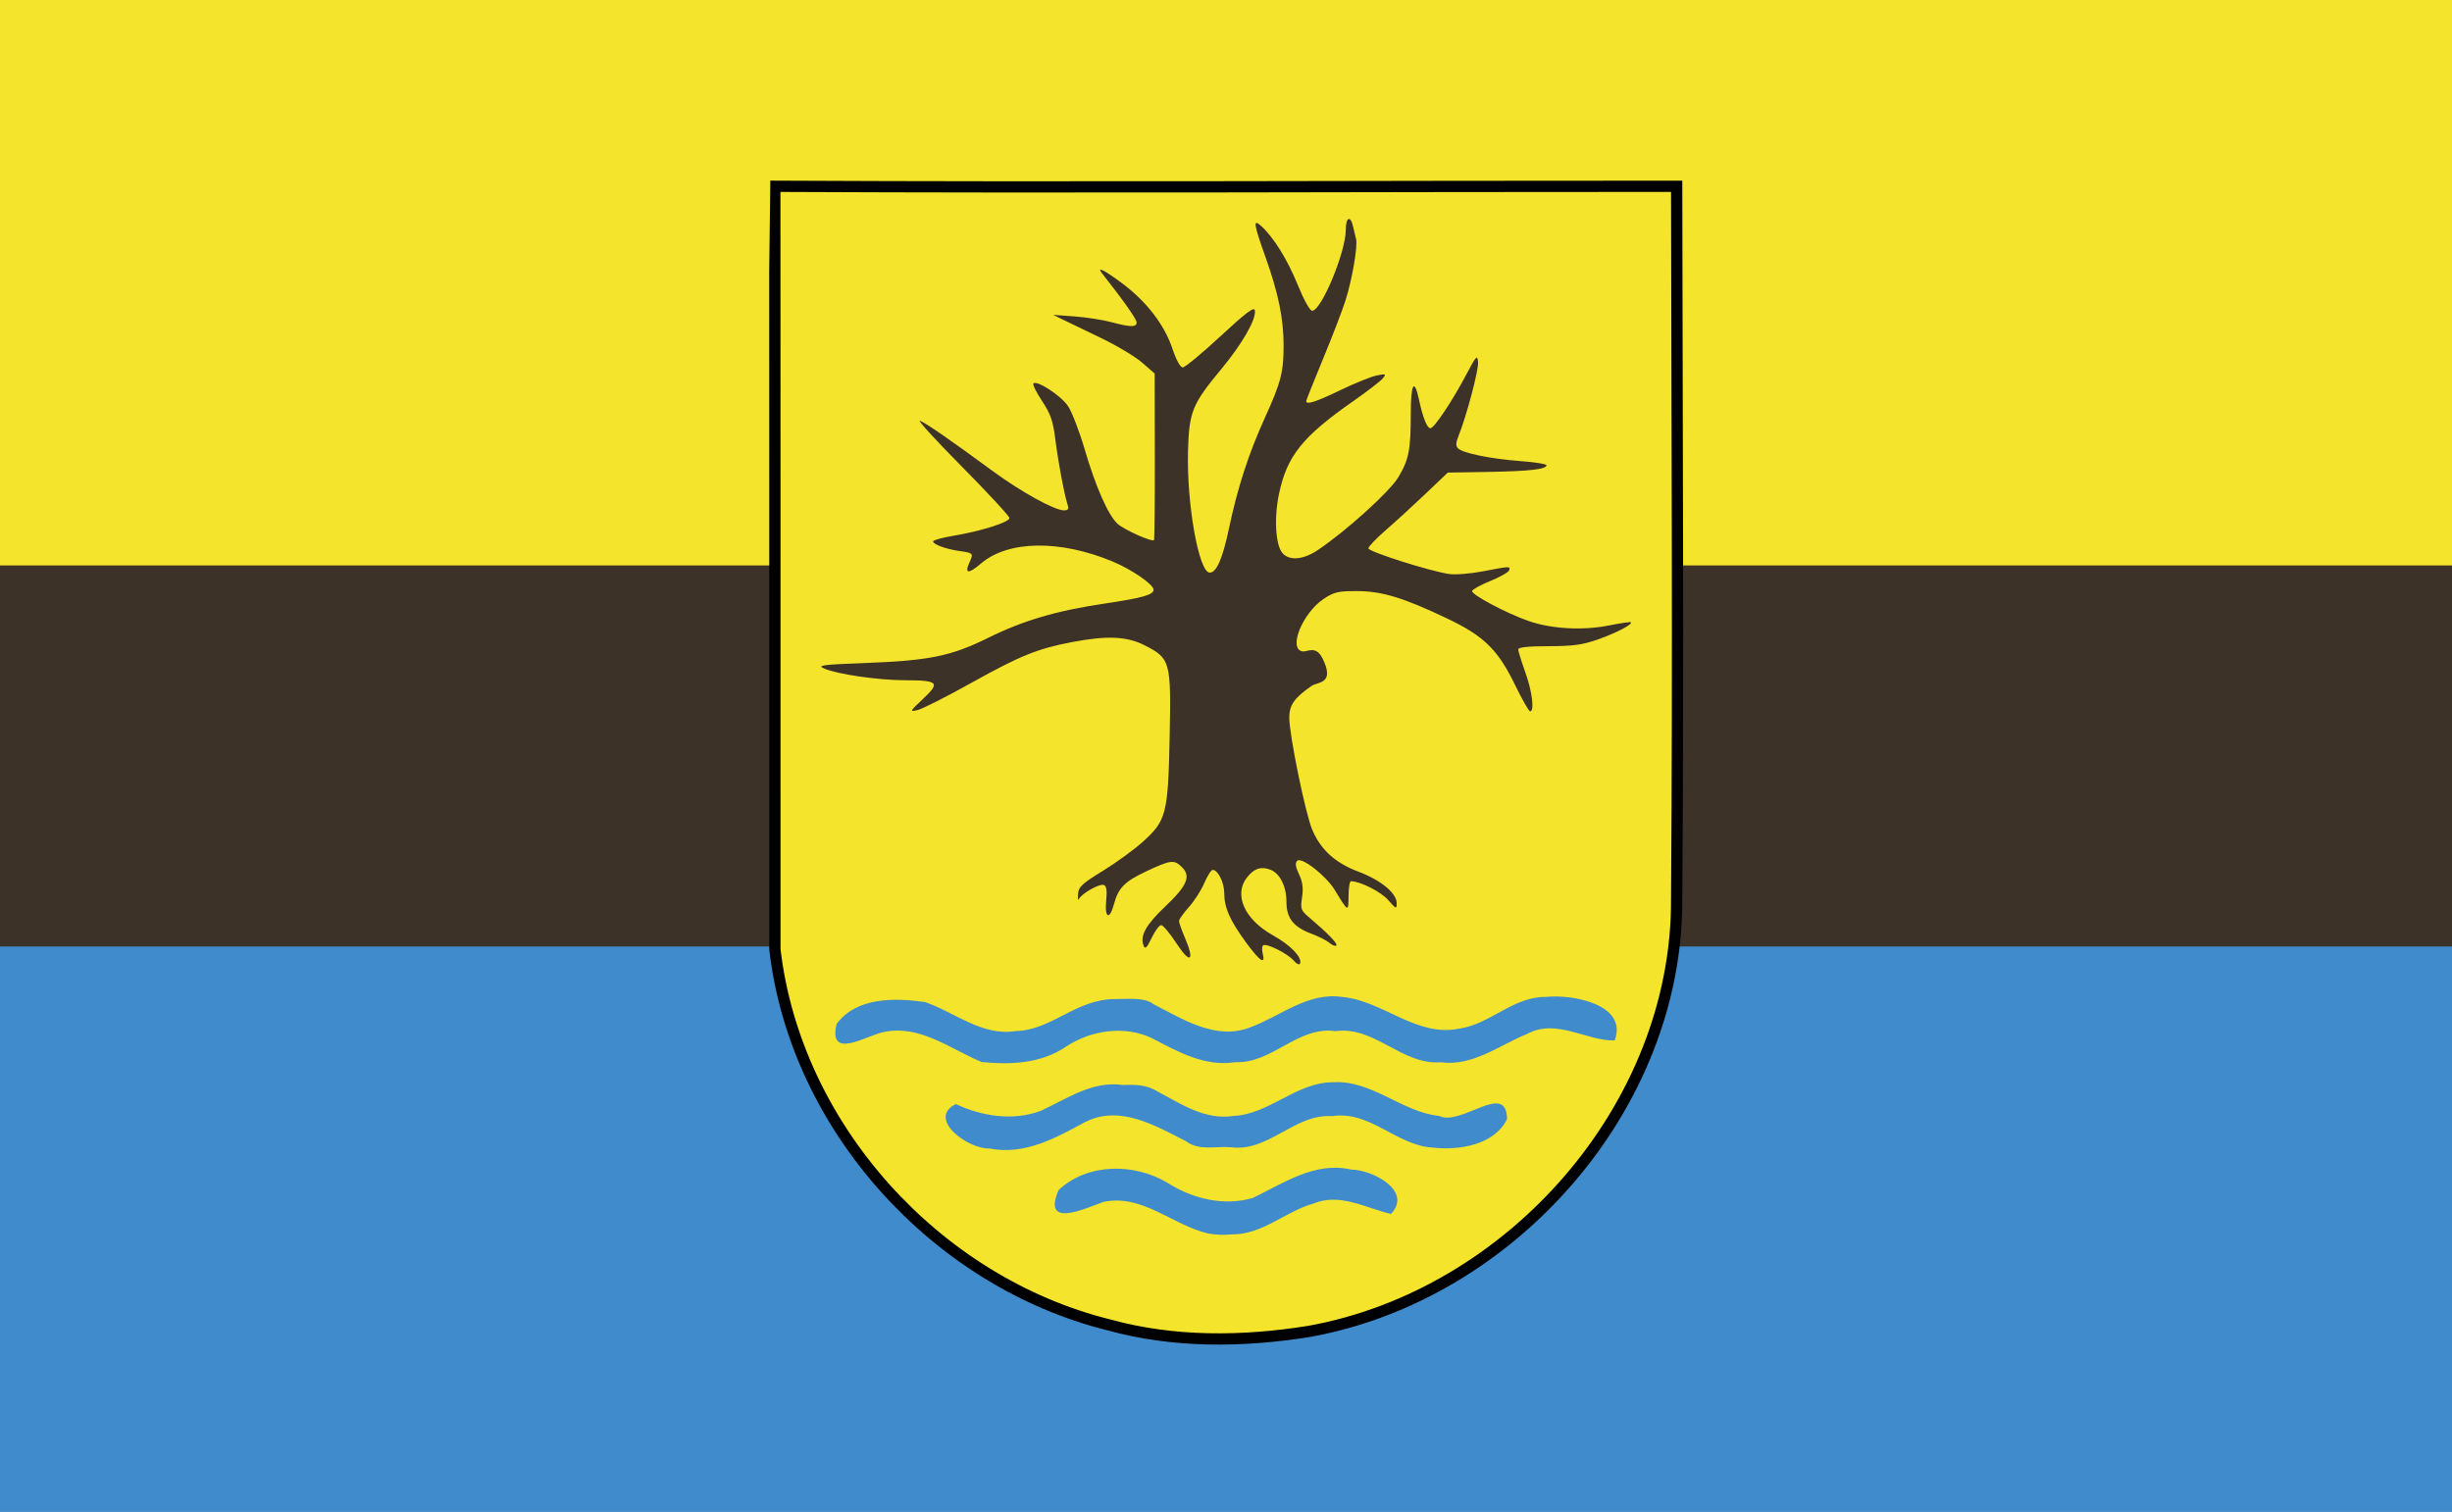 <?xml version="1.0" encoding="UTF-8" standalone="no"?>
<!-- Created with Inkscape (http://www.inkscape.org/) -->
<svg
   xmlns:svg="http://www.w3.org/2000/svg"
   xmlns="http://www.w3.org/2000/svg"
   version="1.0"
   width="440.296"
   height="271.559"
   id="svg2">
  <defs
     id="defs4" />
  <g
     transform="translate(-63.571,-124.505)"
     id="layer2">
    <rect
       width="440.296"
       height="101.559"
       x="63.571"
       y="210.505"
       id="rect3319"
       style="opacity:1;fill:#3d3227;fill-opacity:1;stroke:none;stroke-width:1;stroke-miterlimit:4;stroke-dasharray:none;stroke-opacity:1" />
    <rect
       width="440.296"
       height="101.559"
       x="63.571"
       y="124.505"
       id="rect2545"
       style="opacity:1;fill:#f5e42c;fill-opacity:1;stroke:none;stroke-width:1;stroke-miterlimit:4;stroke-dasharray:none;stroke-opacity:1" />
    <rect
       width="440.296"
       height="101.559"
       x="63.571"
       y="294.505"
       id="rect3317"
       style="opacity:1;fill:#408bcc;fill-opacity:1;stroke:none;stroke-width:1;stroke-miterlimit:4;stroke-dasharray:none;stroke-opacity:1" />
  </g>
  <g
     transform="translate(-63.571,-124.505)"
     id="layer3">
    <g
       transform="matrix(0.505,0,0,0.505,201.437,156.694)"
       id="g2540">
      <path
         d="M 192.535,409.786 C 264.339,396.857 323.574,329.837 323.18,255.973 C 323.811,171.388 323.296,87.092 323.178,2.514 C 217.031,2.474 109.297,3.044 2.538,2.514 C 2.454,2.934 2.605,187.541 2.538,273.985 C 9.911,337.171 59.867,392.22 121.278,407.482 C 144.431,413.872 168.975,413.573 192.535,409.786 z"
         id="path2526"
         style="fill:#f5e42c;fill-opacity:1;stroke:#000000;stroke-width:4;stroke-miterlimit:4;stroke-dasharray:none;stroke-opacity:1" />
      <path
         d="M 156.473,374.942 C 143.821,371.942 133.138,360.803 119.333,363.746 C 112.789,366.111 97.432,373.378 103.394,359.539 C 113.7,349.833 130.488,349.871 142.26,357.034 C 151.232,362.674 162.206,365.351 172.546,362.306 C 183.43,357.034 194.66,349.283 207.411,352.235 C 215.114,352.303 229.401,359.841 221.587,368.012 C 212.595,365.928 203.46,360.406 194.026,364.327 C 184.002,367.156 176.015,375.358 165.044,375.298 C 162.19,375.543 159.291,375.501 156.473,374.942 z M 78.876,344.754 C 71.019,345.016 56.448,334.047 66.874,328.939 C 76.139,333.31 87.198,335.025 97.02,331.368 C 106.289,327.137 115.32,320.626 126.063,322.141 C 130.538,322.067 134.455,321.847 138.824,324.6 C 147.196,329.034 155.639,334.73 165.615,333.16 C 178.296,332.575 187.867,321.269 200.82,321.188 C 214.755,320.258 225.4,331.782 238.728,333.167 C 246.607,337 262.77,320.516 262.859,334.338 C 258.206,343.627 245.618,345.498 236.179,344.394 C 223.435,343.544 214.049,331.148 200.7,333.243 C 187.33,332.285 178.132,346.11 164.652,344.29 C 159.305,343.854 153.422,345.67 148.792,342.198 C 137.784,336.611 125.143,329.043 112.76,335.384 C 102.288,341.058 91.303,347.201 78.876,344.754 z M 76.062,313.988 C 64.805,309.321 54.023,300.526 41.056,303.356 C 34.899,304.687 21.369,313.4 24.469,300.468 C 31.551,290.826 45.196,291.155 55.872,292.638 C 66.602,296.317 76.149,304.9 88.227,302.965 C 101.075,302.669 109.575,291.499 123.701,291.59 C 128.302,291.621 133.888,290.871 137.119,293.4 C 147.737,298.804 159.377,306.452 171.652,301.623 C 182.323,297.677 192.089,289.018 204.245,290.853 C 218.829,292.155 230.484,305.204 245.775,302.126 C 256.889,300.578 265.013,290.698 276.654,290.835 C 285.845,289.814 305.965,293.369 301.137,306.315 C 291.112,306.544 280.474,298.366 270.061,303.958 C 260.035,308.048 250.69,315.626 239.219,314.07 C 225.493,315.131 215.787,301.07 201.868,303.009 C 188.491,301.074 179.383,314.623 166.209,314.046 C 155.357,315.746 145.772,310.297 136.531,305.461 C 126.751,300.897 114.983,302.645 106.103,308.488 C 97.16,314.563 86.468,315.015 76.062,313.988"
         id="path2528"
         style="fill:#408bcc;fill-opacity:1" />
      <path
         d="M 186.912,277.812 C 184.699,275.321 177.417,271.698 176.173,272.469 C 175.732,272.742 175.648,274.07 175.986,275.421 C 177.021,279.551 174.988,278.187 170.031,271.423 C 164.334,263.65 162.312,259.077 162.312,253.966 C 162.312,250.157 160.084,245.654 158.198,245.654 C 157.657,245.654 156.309,247.771 155.202,250.357 C 154.096,252.944 151.624,256.796 149.71,258.919 C 147.796,261.042 146.229,263.259 146.229,263.847 C 146.229,264.435 147.174,267.116 148.329,269.805 C 151.912,278.15 150.236,279.295 145.359,271.835 C 143.006,268.235 140.543,265.29 139.886,265.29 C 139.229,265.29 137.708,267.329 136.507,269.821 C 134.78,273.405 134.18,273.983 133.635,272.588 C 132.278,269.113 134.423,265.216 141.247,258.752 C 149.078,251.336 150.541,247.96 147.322,244.735 C 144.517,241.925 143.358,242.051 134.719,246.103 C 126.818,249.809 124.663,252.004 123.048,257.989 C 121.52,263.649 119.744,262.77 120.331,256.646 C 120.686,252.942 120.451,251.383 119.479,251.01 C 117.983,250.434 111.494,254.111 110.65,256.014 C 110.352,256.685 110.207,255.892 110.328,254.251 C 110.518,251.67 111.697,250.564 119.091,246.036 C 123.79,243.158 130.19,238.506 133.312,235.698 C 141.742,228.117 142.342,225.778 142.9,198.328 C 143.444,171.528 143.161,170.474 134.171,165.855 C 127.779,162.57 120.771,162.235 108.245,164.616 C 95.892,166.963 89.792,169.435 72.352,179.155 C 63.507,184.086 54.913,188.43 53.254,188.809 C 50.365,189.47 50.448,189.303 55.242,184.801 C 61.431,178.989 60.68,178.228 48.731,178.201 C 39.273,178.18 24.75,176.075 20.085,174.05 C 17.406,172.887 19.087,172.664 35.162,172.052 C 57.45,171.204 65.27,169.59 78.302,163.151 C 90.924,156.914 102.663,153.463 119.998,150.892 C 133.205,148.934 137.183,147.803 137.183,146.005 C 137.183,144.151 129.433,138.809 122.627,135.973 C 103.878,128.159 85.428,128.439 75.814,136.683 C 71.351,140.511 69.865,140.363 71.724,136.276 C 73.19,133.051 73.084,132.929 68.205,132.247 C 63.434,131.581 58.783,129.888 58.783,128.818 C 58.783,128.382 62.062,127.476 66.07,126.804 C 75.935,125.152 85.921,121.987 85.921,120.513 C 85.921,119.849 78.345,111.65 69.085,102.294 C 59.825,92.938 53.083,85.572 54.101,85.925 C 56.077,86.61 64.43,92.378 79.89,103.736 C 90.001,111.164 101.952,117.773 105.271,117.773 C 106.882,117.773 107.125,117.339 106.54,115.508 C 105.344,111.759 103.274,100.646 102.217,92.304 C 101.406,85.897 100.544,83.429 97.52,78.867 C 95.483,75.793 94.099,72.995 94.445,72.648 C 95.718,71.374 104.331,77.013 106.785,80.727 C 108.176,82.833 110.848,89.789 112.722,96.185 C 116.597,109.411 121.014,119.422 124.35,122.54 C 126.55,124.597 136.589,129.109 137.325,128.372 C 137.523,128.173 137.659,114.757 137.627,98.557 L 137.569,69.104 L 133.104,65.223 C 130.649,63.089 124.116,59.175 118.588,56.525 C 113.06,53.875 106.954,50.928 105.019,49.977 L 101.501,48.247 L 109.039,48.796 C 113.186,49.098 119.066,50.01 122.106,50.822 C 129.046,52.675 131.152,52.697 131.152,50.916 C 131.152,49.778 126.386,43.018 118.832,33.442 C 116.768,30.825 119.826,32.378 126.235,37.201 C 134.785,43.635 141.043,51.81 143.877,60.247 C 145.255,64.35 146.678,66.923 147.569,66.923 C 148.365,66.923 154.38,61.952 160.934,55.877 C 170.005,47.469 172.932,45.26 173.195,46.628 C 173.782,49.682 168.749,58.512 161.329,67.446 C 150.91,79.991 149.813,82.681 149.428,96.628 C 148.909,115.435 153.279,139.926 157.153,139.926 C 159.556,139.926 161.724,134.959 163.966,124.321 C 167.048,109.691 170.952,97.644 176.742,84.887 C 182.479,72.25 183.407,68.673 183.414,59.185 C 183.421,49.602 181.57,40.567 176.941,27.595 C 172.724,15.777 172.477,13.946 175.464,16.654 C 179.855,20.635 184.745,28.51 188.393,37.477 C 190.617,42.941 192.758,46.784 193.579,46.784 C 196.855,46.784 205.533,25.875 205.533,17.98 C 205.533,13.472 207.208,12.725 208.12,16.828 C 208.458,18.351 208.935,20.344 209.179,21.257 C 209.846,23.748 207.758,35.846 205.381,43.26 C 204.227,46.86 200.623,56.225 197.372,64.071 C 194.121,71.917 191.461,78.601 191.461,78.923 C 191.461,80.326 194.909,79.215 203.684,74.985 C 208.847,72.497 214.654,70.155 216.589,69.781 C 219.857,69.149 220.004,69.226 218.655,70.868 C 217.857,71.84 213.107,75.497 208.101,78.995 C 190.138,91.544 184.638,98.407 181.802,111.811 C 179.959,120.518 180.543,130.249 183.076,133.053 C 185.546,135.788 190.45,135.338 195.56,131.909 C 205.717,125.093 221.158,111.117 224.241,105.948 C 227.965,99.705 228.625,96.307 228.64,83.286 C 228.651,72.688 229.874,70.571 231.526,78.288 C 232.918,84.79 234.425,88.572 235.624,88.572 C 236.941,88.572 243.46,78.817 248.346,69.536 C 251.893,62.797 252.299,62.361 252.563,65.005 C 252.835,67.74 248.533,84.02 245.607,91.327 C 244.641,93.74 244.596,94.879 245.433,95.718 C 247.151,97.439 257.098,99.475 267.537,100.243 C 272.685,100.622 276.897,101.286 276.897,101.72 C 276.897,103.161 270.959,103.847 256.297,104.099 L 241.789,104.347 L 233.955,111.816 C 229.647,115.923 223.299,121.731 219.848,124.721 C 216.397,127.712 213.574,130.666 213.574,131.286 C 213.574,132.463 235.244,139.364 242.22,140.408 C 244.431,140.739 249.859,140.313 254.282,139.461 C 263.955,137.598 264.104,137.593 263.594,139.126 C 263.372,139.794 260.361,141.494 256.903,142.902 C 253.446,144.311 250.537,145.917 250.439,146.471 C 250.211,147.764 262.538,154.324 270.364,157.074 C 278.518,159.94 289.625,160.583 299.01,158.731 C 303.157,157.912 306.701,157.389 306.888,157.567 C 307.634,158.28 301.763,161.359 295.301,163.644 C 289.724,165.616 286.455,166.068 277.651,166.085 C 270.307,166.1 266.846,166.47 266.846,167.243 C 266.846,167.868 267.977,171.52 269.359,175.359 C 271.805,182.154 272.682,189.266 271.073,189.266 C 270.634,189.266 268.259,185.115 265.796,180.041 C 259.622,167.322 254.729,162.51 241.613,156.259 C 226.006,148.82 218.421,146.514 209.48,146.491 C 202.855,146.474 201.33,146.827 197.725,149.218 C 190.099,154.273 184.899,167.183 190.185,167.936 C 191.921,168.183 194.864,165.649 197.254,170.439 C 201.839,179.627 195.499,178.731 193.379,180.203 C 187.2,184.492 185.43,187.015 185.43,191.531 C 185.43,197.644 191.194,225.726 193.618,231.425 C 196.634,238.514 201.798,243.197 209.993,246.275 C 217.977,249.274 223.625,253.911 223.625,257.467 C 223.625,259.689 223.453,259.626 220.579,256.347 C 218.011,253.416 210.606,249.682 207.364,249.682 C 206.909,249.682 206.523,252.061 206.506,254.969 C 206.471,260.766 206.427,260.747 201.625,252.833 C 198.509,247.698 189.773,240.901 188.25,242.426 C 187.46,243.217 187.643,244.552 188.903,247.214 C 190.182,249.914 190.472,252.105 189.981,255.38 C 189.358,259.544 189.535,260.046 192.521,262.573 C 199.152,268.187 202.765,271.922 202.155,272.534 C 201.808,272.881 200.73,272.475 199.759,271.631 C 198.788,270.787 195.823,269.285 193.17,268.293 C 186.907,265.951 184.425,262.759 184.425,257.048 C 184.425,251.514 182.117,246.881 178.715,245.586 C 175.373,244.312 172.92,245.131 170.379,248.367 C 165.605,254.447 169.516,263.259 179.453,268.814 C 185.812,272.368 190.021,276.665 189.292,278.856 C 189.045,279.599 188.151,279.206 186.912,277.812 z"
         id="path2530"
         style="fill:#3d3227;fill-opacity:1" />
    </g>
  </g>
</svg>
